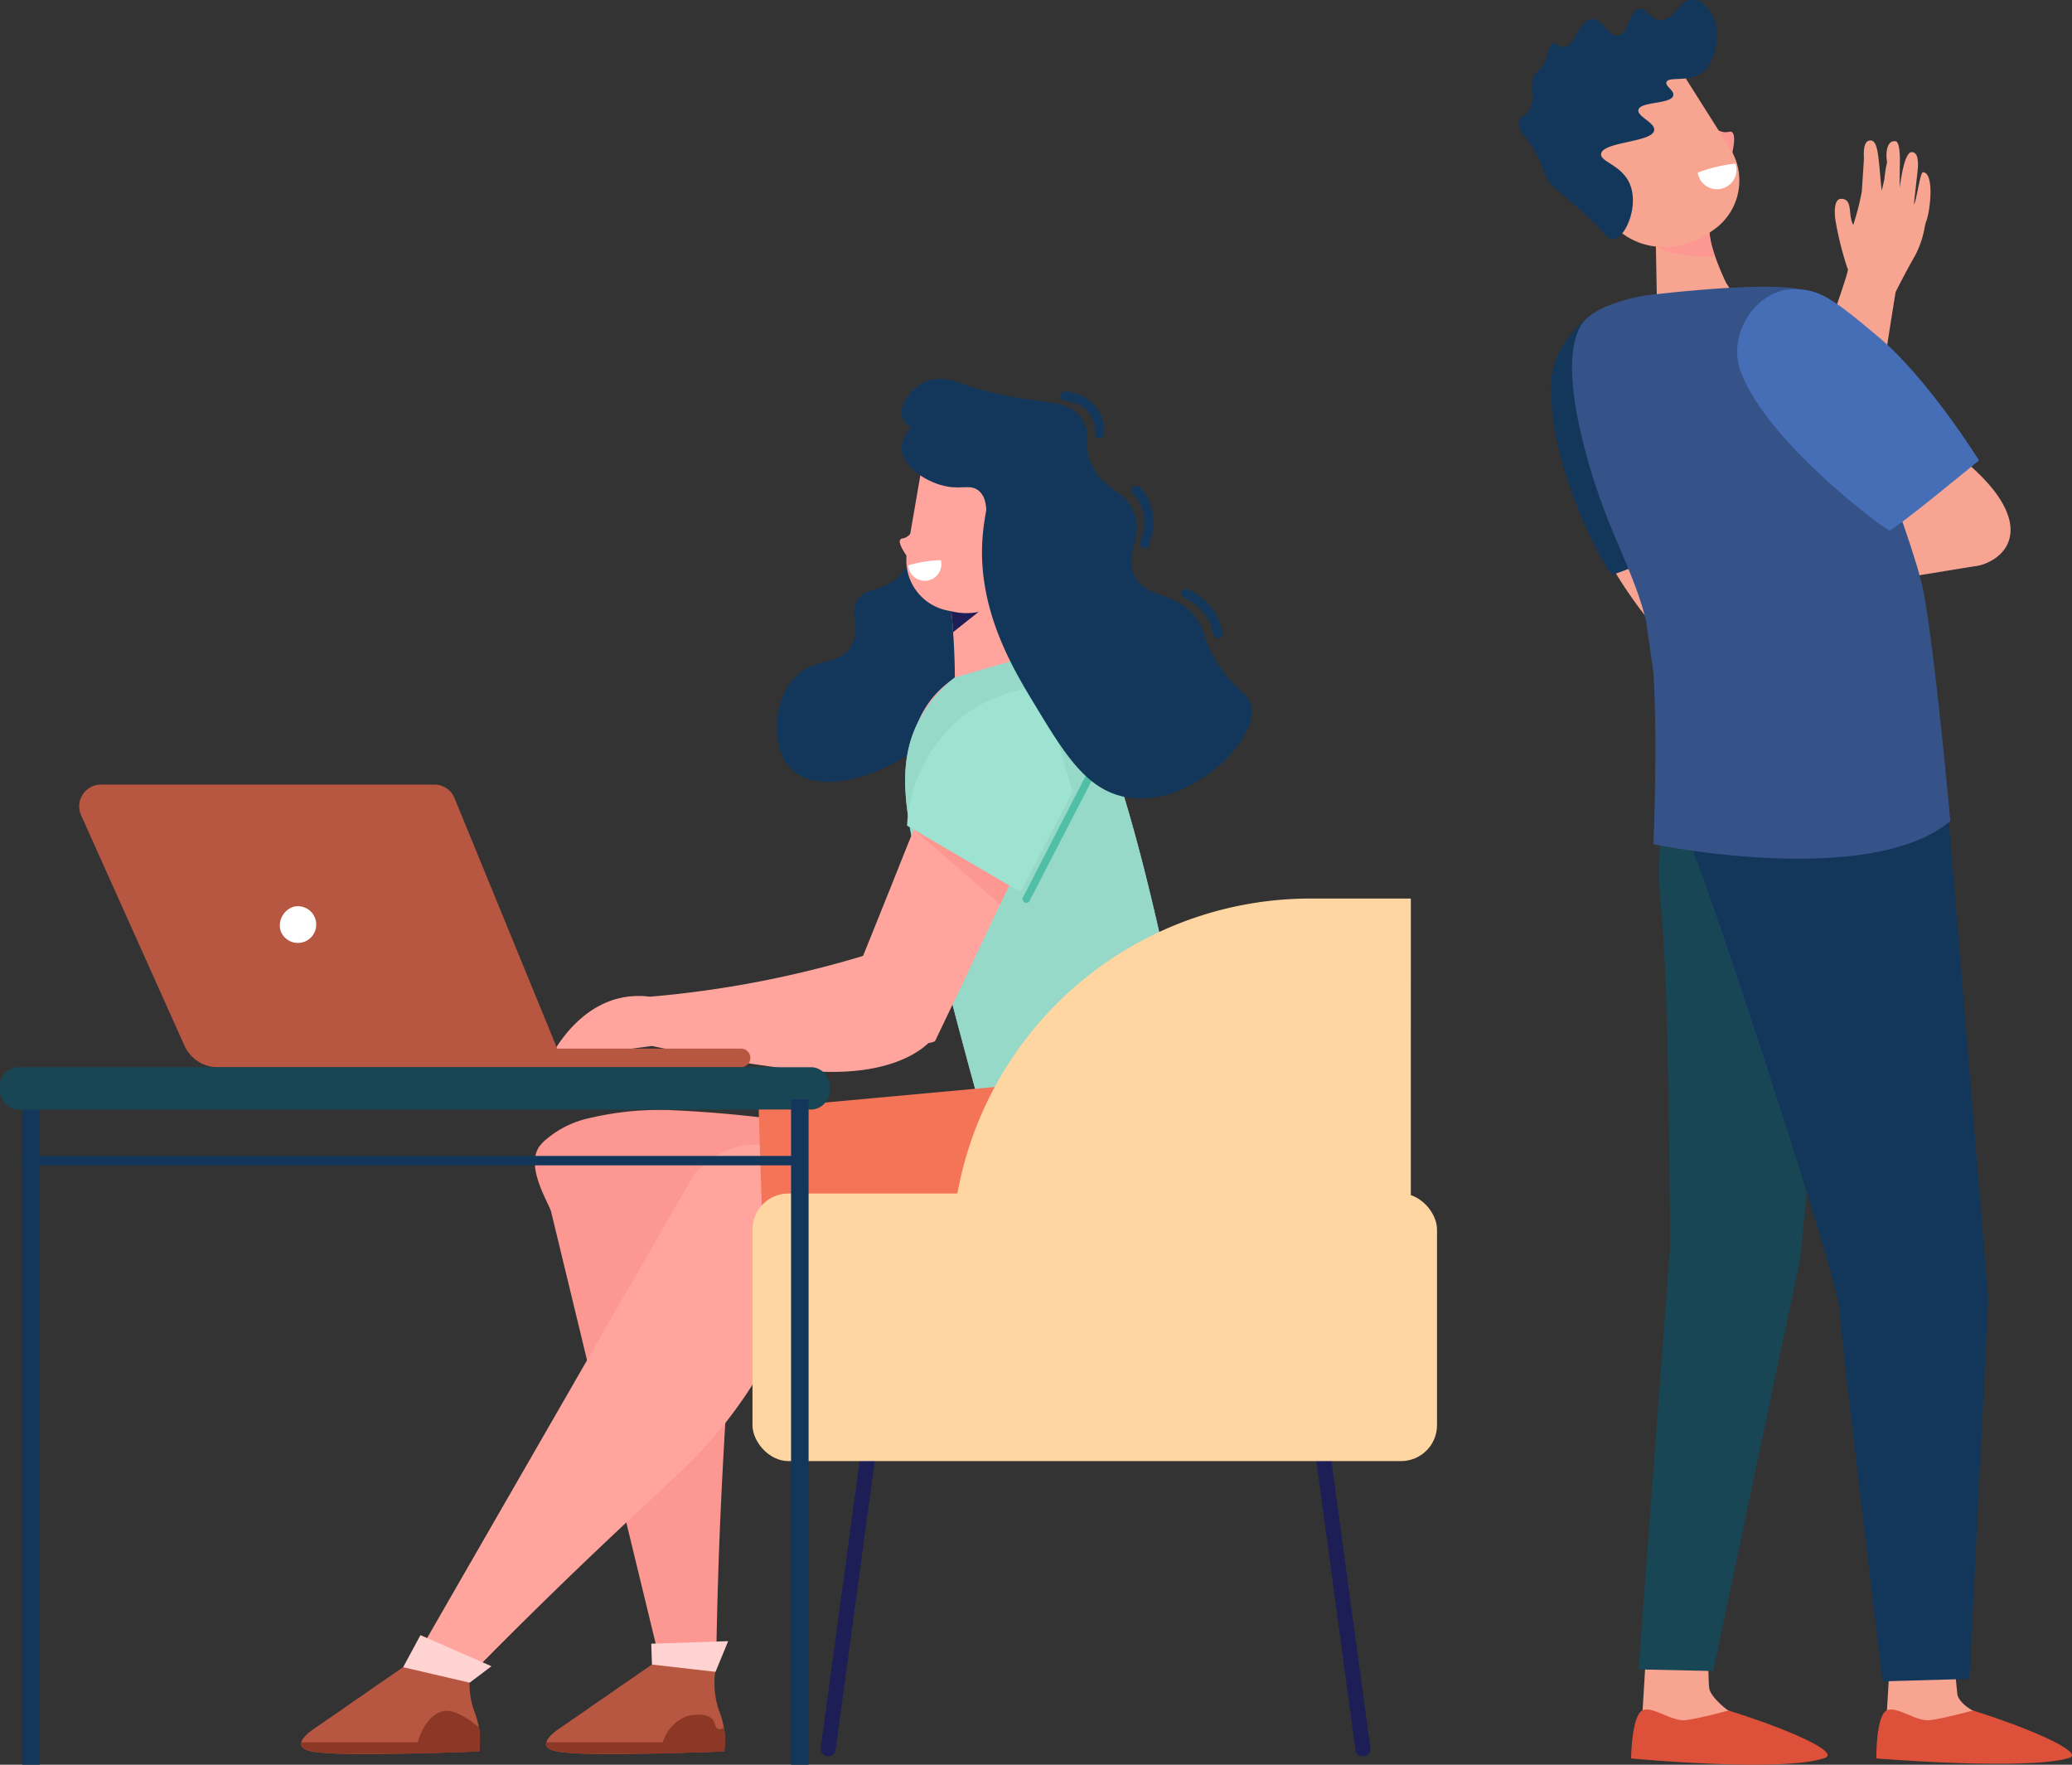 <svg xmlns="http://www.w3.org/2000/svg" width="227.814" height="193.975" viewBox="0 0 227.814 193.975">
  <rect x="0" y="0" width="227.814" height="193.975" fill="#333333" stroke="none"/>
  <g id="Group_164765" data-name="Group 164765" transform="translate(-2966 -747.622)">
    <g id="Group_121133" data-name="Group 121133" transform="translate(1488.134 61.814)">
      <path id="Path_90916" data-name="Path 90916" d="M1655.158,747.789a5.323,5.323,0,0,0,.563,1.365,51.843,51.843,0,0,0,5.387,7.166l2.912-6.56s-.475-2.06-1.3-5C1659.906,745.49,1657.231,745.915,1655.158,747.789Z" fill="#f8a492"/>
      <path id="Path_90917" data-name="Path 90917" d="M1671.853,742.1s-16.24,6.994-16.766,6.86c-.338-.086-6.662-10.67-6.729-20.623-.031-4.6,4.743-10.127,10.07-9.033,2.682.551,2.64,1.3,6.608,7.062S1671.853,742.1,1671.853,742.1Z" fill="#13375b"/>
      <path id="Path_90918" data-name="Path 90918" d="M1685.716,867.485s-.385,6.378-.388,6.391a34.727,34.727,0,0,0-.7,3.547c0,2.766,13.132-2.347,10.189-3.573-.266-.111-1.662-.95-1.75-1.891-.135-1.45-.477-4.384-.477-4.384Z" fill="#f7a491"/>
      <path id="Path_90919" data-name="Path 90919" d="M1694.785,873.824s-3.083.846-4.662,1.058-3.661-1.57-4.778-1.089c-1.229.529-1.181,5.3-1.181,5.3s16.534,1.356,21.183-.047C1707.189,878.485,1701.088,875.794,1694.785,873.824Z" fill="#dd513a"/>
      <path id="Path_90920" data-name="Path 90920" d="M1658.851,867.485s-.385,6.378-.388,6.391a34.76,34.76,0,0,0-.7,3.547c0,2.766,13.133-2.347,10.189-3.573-.266-.111-2.076-1.576-2.163-2.517-.135-1.451-.064-3.758-.064-3.758Z" fill="#f7a491"/>
      <path id="Path_90921" data-name="Path 90921" d="M1667.921,873.824s-3.083.846-4.662,1.058-3.661-1.57-4.778-1.089c-1.229.529-1.278,5.3-1.278,5.3s16.609,1.581,21.281-.047C1680.3,878.409,1674.224,875.794,1667.921,873.824Z" fill="#dd513a"/>
      <g id="Group_121123" data-name="Group 121123">
        <path id="Path_90922" data-name="Path 90922" d="M1662.865,751.323l11.566-16.2c.049-.142.154-.432.314-.876.583-1.608,1.8-4.953,2.851-8.281l.011-.035c.332-1.163,1.035-3.193,1.715-5.156.757-2.183,1.694-4.89,1.727-5.351-.029-.079-.084-.221-.156-.409a37.126,37.126,0,0,1-1.2-4.862c-.129-.726-.258-2.49.6-2.49,1.357,0,.71,1.762,1.336,2.862a27.961,27.961,0,0,0,.94-3.672l.227-3.445c.044-.26-.232-2.16.719-2.16h.045c.855.063.836,2.083,1.191,5.5.112-.393.225-.867.31-1.3a12.447,12.447,0,0,1,.289-1.8c-.172-.952-.072-2.454.942-2.312.508.071.466,2.167.466,2.167-.005.288-.035,2.5-.02,2.942.1-.744.511-3.915,1.307-3.915.66,0,.713.854.7,1.529-.008.4-.423,3.835-.446,4.235.311-.521.679-3.549.987-3.549,1.287,0,.821,4.3.349,5.427a4.773,4.773,0,0,0-.147.6,10.589,10.589,0,0,1-1.1,3.2c-.808,1.381-1.922,3.578-2.092,3.915-.125.686-.512,3.154-1,6.258-.209,1.328-.437,2.785-.675,4.294h-.012c-.044.327-.285,1.365-1.2,5.26-1.252,5.331-1.382,5.561-1.438,5.659-.543.962-13.014,17.9-13.545,18.618l-.313.425Z" fill="#f7a491"/>
        <path id="Path_90923" data-name="Path 90923" d="M1684.378,713.535s-.939-2.4-2.61-2.4a1.923,1.923,0,0,1,1.734.3A3.314,3.314,0,0,1,1684.378,713.535Z" fill="#f7a491"/>
      </g>
      <g id="Group_121124" data-name="Group 121124" transform="matrix(0.985, -0.174, 0.174, 0.985, -94.341, 307.515)">
        <path id="Path_90924" data-name="Path 90924" d="M1659.77,708.782l-1.188,7.512s4.526,3.634,7.164,2.867c2.214-.644.7-3.538.7-3.538s-1.179-4.01-.817-6.112S1659.77,708.782,1659.77,708.782Z" transform="translate(-2.939 -6.11)" fill="#f7a491"/>
        <path id="Path_90925" data-name="Path 90925" d="M1660.865,711.056a18.465,18.465,0,0,0,5.123,1.443,9.96,9.96,0,0,1-.12-2.985c.167-.97-1.068-1.2-2.445-1.166-1.8.154-3.41.436-3.41.436l-.228,1.443A3.726,3.726,0,0,0,1660.865,711.056Z" transform="translate(-3.182 -6.11)" fill="#fc9792"/>
        <path id="Path_90928" data-name="Path 90928" d="M1658.368,704.181c.4.969.239,1.932-.365,2.149s-1.412-.391-1.812-1.36-.239-1.932.365-2.149S1657.968,703.212,1658.368,704.181Z" transform="translate(-2.411 -4.984)" fill="#f7a491"/>
        <g id="Group_164755" data-name="Group 164755" transform="translate(1644.047 678.125)">
          <path id="Path_292612" data-name="Path 292612" d="M1662.945,699.845a3.188,3.188,0,0,1-3.491,2.645,2.978,2.978,0,0,1-1.906-3.808,3.188,3.188,0,0,1,3.491-2.645A2.977,2.977,0,0,1,1662.945,699.845Z" transform="translate(-1646.754 -681.736)" fill="#ff5543"/>
          <path id="Path_292613" data-name="Path 292613" d="M1664.508,701.722a2.256,2.256,0,0,1-2.659,1.642,2.106,2.106,0,0,1-1.626-2.566,2.256,2.256,0,0,1,2.659-1.641A2.106,2.106,0,0,1,1664.508,701.722Z" transform="translate(-1647.306 -682.367)" fill="#ff5543"/>
          <g id="Group_164754" data-name="Group 164754" transform="translate(3.402 4.639)">
            <path id="Path_292614" data-name="Path 292614" d="M1671.54,699.457l-1.521.069-1-2.432q.476-.73.951-1.461a2.167,2.167,0,0,0,1.368,1.066c.346.061.54-.029.7.095C1672.269,696.979,1672.349,697.569,1671.54,699.457Z" transform="translate(-1652.499 -686.304)" fill="#fc9792"/>
            <path id="Path_292615" data-name="Path 292615" d="M1663.422,704.939l.346-.156a6.6,6.6,0,0,0,3.686-8.343l-5-12.21a12.9,12.9,0,0,0-8.22.937,13.6,13.6,0,0,0-5.918,5.376l4.319,10.534C1654.292,705.13,1659.123,706.859,1663.422,704.939Z" transform="translate(-1648.312 -683.939)" fill="#f7a491"/>
          </g>
          <path id="Path_292616" data-name="Path 292616" d="M1671.476,701.458a2.143,2.143,0,1,1-4.263.259,16.077,16.077,0,0,1,4.263-.259Z" transform="translate(-1648.731 -682.834)" fill="#fff"/>
          <path id="Path_292617" data-name="Path 292617" d="M1645.379,691.747c.76,2.146.361,2.856,1.333,4.146.154.205.168.192,1.113,1.333.7.85,1.245,1.52,1.383,1.691,2.207,2.746,2.24,3.636,2.918,3.687,1.338.1,3.5-3.2,2.8-5.814-.574-2.13-2.791-2.843-2.491-3.68.46-1.287,5.786-.23,6.193-1.531.253-.808-1.623-1.823-1.316-2.516.386-.873,3.662.048,4.046-.876.219-.529-.723-1.154-.483-1.579.366-.65,2.682.629,4.365-.5a2.853,2.853,0,0,0,.756-.766c1.035-1.391,1.83-3.665,1-5.415-.216-.453-.655-1.556-1.573-1.769-1.485-.347-2.564,1.987-4.063,1.632-1.076-.255-1.143-1.605-2.015-1.627-1.191-.029-1.639,2.55-2.809,2.476s-1.264-2.09-2.542-2.27c-1.387-.194-2.405,2.771-3.674,2.477-.519-.121-.624-.667-1.035-.6-.548.09-.523,1.082-1.436,2.138-.537.621-.658.408-1.079.917-.992,1.2-.251,2.3-1.156,3.53-.625.85-1.176.593-1.469,1.284C1643.761,689.013,1644.62,689.6,1645.379,691.747Z" transform="translate(-1644.047 -678.125)" fill="#13375b"/>
        </g>
      </g>
      <path id="Path_90929" data-name="Path 90929" d="M1673.253,751.587l22.31-3.637s-2.538-6.391-3.446-6.391-16.869,6.968-16.869,6.968l-1.27,2.549Z" fill="#f8a492"/>
      <path id="Path_90930" data-name="Path 90930" d="M1661.825,766.88s-2.225,10.759-1.318,18.917.978,37.139.978,37.139l-3.461,46.369,8.212.179s9.738-46.346,9.557-45.156,3.265-32.632,3.265-32.632l-11.609-25.834Z" fill="#184655"/>
      <path id="Path_90931" data-name="Path 90931" d="M1664,766.37s-1.451,9.688.363,13.937,15.558,45.94,15.74,49.339,4.752,40.971,4.752,40.971l9.549-.268,2.066-41.772-4.326-52.5-4.2-13.274Z" fill="#13375b"/>
      <path id="Path_90933" data-name="Path 90933" d="M1683.679,741.238s8.439,7.964,12.248,6.6,5.385-6.008-3.909-12.807C1683.7,728.952,1683.679,741.238,1683.679,741.238Z" fill="#f8a492"/>
      <path id="Path_90934" data-name="Path 90934" d="M1689.4,751.076c-1.254-6.82-10.339-28.044-11.065-31.953-.353-1.9-5.254-1.943-9.922-1.7-4.931.262-9.828.886-9.828.886s-4.365.717-6.285,2.516-2.431,6.776.33,16.223c2.18,7.457,4.881,11.552,6.218,16.984.271,1.822.5,3.62.81,5.72.492,8.122-.006,18.852-.006,18.852s23.763,4.929,32.651-2.55C1692.3,776.058,1690.681,758.061,1689.4,751.076Z" fill="#355389"/>
      <path id="Path_90935" data-name="Path 90935" d="M1695.456,736.411s-9.324,7.7-9.868,7.7c-.35,0-13.306-9.53-16.3-17.359-1.653-4.328,1.814-9.171,5.775-9.155,2.745.011,3.966.719,9.407,5.308S1695.456,736.411,1695.456,736.411Z" fill="#466eb6"/>
    </g>
    <g id="Group_164765-2" data-name="Group 164765" transform="translate(-4.085 -6.061)">
      <g id="Group_164753" data-name="Group 164753" transform="translate(3003.177 802.499)">
        <g id="Group_164752" data-name="Group 164752" transform="translate(0 0)">
          <path id="Path_292622" data-name="Path 292622" d="M1591.648,762.478c-1.091,4.234-2.573,9.986-7.776,13.344-3.409,2.2-9.752,4.236-12.577,1.185-2.291-2.473-1.773-7.758.722-10.121,2.115-2,4.764-1.067,6.024-3.293,1.153-2.037-.5-3.82.884-5.3,1.071-1.148,2.561-.612,4.337-2.33a6.9,6.9,0,0,0,1.124-1.446c3.6-5.822,5.438-10.488,6.586-10.361C1592.521,744.327,1594,753.33,1591.648,762.478Z" transform="translate(-1517.527 -741.429)" fill="#13375b"/>
          <path id="Path_292581" data-name="Path 292581" d="M1559.4,822.709q-.232-7.654-.467-15.309a135.438,135.438,0,0,1,52.6,12.962q.921,4.153,1.843,8.306Z" transform="translate(-1518.771 -734.212)" fill="#fc9792"/>
          <g id="Group_164744" data-name="Group 164744" transform="translate(65.836)">
            <path id="Path_292582" data-name="Path 292582" d="M1591.369,811.909l19.822-4.064q-5.784-20.854-11.57-41.71c-.447-.4-3.875-3.4-8.366-2.589a10.429,10.429,0,0,0-8.132,9.337Z" transform="translate(-1581.847 -739.232)" fill="#ffa59d"/>
            <path id="Path_292583" data-name="Path 292583" d="M1595.075,765.446a4.458,4.458,0,0,1-7.63,2.639q.1-3.575-.164-7.29c-.046-.664-.091-1.328-.163-2.01a5.286,5.286,0,0,1-.056-.595c0-.021-.149-1.272-.149-1.272,1.293-.421,2.587-.842,3.9-1.267a44.919,44.919,0,0,0,1.748,4.761A51.234,51.234,0,0,0,1595.075,765.446Z" transform="translate(-1581.415 -740.117)" fill="#ffa59d"/>
            <path id="Path_292584" data-name="Path 292584" d="M1587.645,752.58a2.712,2.712,0,0,0,3.387,1.551,2.532,2.532,0,0,0,.878-3.514,2.711,2.711,0,0,0-3.387-1.55A2.533,2.533,0,0,0,1587.645,752.58Z" transform="translate(-1581.37 -740.889)" fill="#ffa59d"/>
            <path id="Path_292585" data-name="Path 292585" d="M1587.083,753.565a1.918,1.918,0,0,0,2.51.871,1.79,1.79,0,0,0,.875-2.43,1.918,1.918,0,0,0-2.51-.871A1.79,1.79,0,0,0,1587.083,753.565Z" transform="translate(-1581.417 -740.652)" fill="#ffa59d"/>
            <path id="Path_292586" data-name="Path 292586" d="M1590.3,758.117c-1.006.8-2.034,1.6-3.036,2.419-.046-.664-.091-1.328-.163-2.01a5.287,5.287,0,0,1-.056-.595Z" transform="translate(-1581.399 -739.857)" fill="#1e1e56"/>
            <g id="Group_164743" data-name="Group 164743">
              <path id="Path_292587" data-name="Path 292587" d="M1582.953,753.367l1.28-.224.381-2.2-1.063-1.037a1.845,1.845,0,0,1-.941,1.139c-.276.115-.455.076-.563.208C1581.888,751.446,1581.931,751.95,1582.953,753.367Z" transform="translate(-1581.978 -740.773)" fill="#ffa59d"/>
              <path id="Path_292588" data-name="Path 292588" d="M1587.605,760.087l-.318-.065a5.608,5.608,0,0,1-4.611-6.243l1.912-11.063a11.054,11.054,0,0,1,7.019-.746,11.584,11.584,0,0,1,5.921,3.366l-1.65,9.546A6.785,6.785,0,0,1,1587.605,760.087Z" transform="translate(-1581.906 -741.708)" fill="#ffa59d"/>
            </g>
            <path id="Path_292589" data-name="Path 292589" d="M1582.813,753.731a1.823,1.823,0,1,0,3.586-.573,13.718,13.718,0,0,0-3.586.573Z" transform="translate(-1581.882 -740.401)" fill="#fff"/>
          </g>
          <path id="Path_292590" data-name="Path 292590" d="M1590.624,811.685l22.642-5.075c-.389-2.123-3.943-21.286-8.2-33.182-1.229-3.435-3.145-8.023-7.418-9.76a9.521,9.521,0,0,0-2.944-.669l-6.736,1.94a14.924,14.924,0,0,0-3.687,4.245c-2.987,5.218-1.756,10.923.484,20.055C1587.019,798.411,1589.06,806.035,1590.624,811.685Z" transform="translate(-1516.08 -739.278)" fill="#a7bdd1"/>
          <path id="Path_292591" data-name="Path 292591" d="M1590.624,811.685l22.642-5.075c-.389-2.123-3.943-21.286-8.2-33.182-1.229-3.435-3.145-8.023-7.418-9.76a9.521,9.521,0,0,0-2.944-.669l-6.736,1.94a14.924,14.924,0,0,0-3.687,4.245c-2.987,5.218-1.756,10.923.484,20.055C1587.019,798.411,1589.06,806.035,1590.624,811.685Z" transform="translate(-1516.08 -739.278)" fill="#96d9c9"/>
          <path id="Path_292592" data-name="Path 292592" d="M1566.652,846.269c-.312,5.778-.624,13.18-.749,21.862l-5.715,1.779c-3.467-14.24-9.4-38.787-12.43-51.311-.221-.912-2.82-4.859-1.343-7.12a4.341,4.341,0,0,1,.852-.89,10.824,10.824,0,0,1,4.7-2.293,33.565,33.565,0,0,1,8.905-.877,55.493,55.493,0,0,1,5.06,13.3,51.762,51.762,0,0,1,1.186,6.933C1567.651,832.935,1567.183,836.276,1566.652,846.269Z" transform="translate(-1520.251 -734.212)" fill="#fc9792"/>
          <path id="Path_292593" data-name="Path 292593" d="M1564.769,814.13c-10.176,17.689-20.291,35.22-30.4,52.795l5.37,2.647c6.071-6.207,11.4-11.356,15.6-15.329,7.269-6.878,9.911-8.977,13.162-13.169a51.794,51.794,0,0,0,3.917-5.843,55.536,55.536,0,0,0,5.5-13.129c-3.767-3.064-1.2-8.018-4.964-11.082C1568.5,809.906,1564.962,813.882,1564.769,814.13Z" transform="translate(-1521.574 -733.822)" fill="#ffa59d"/>
          <g id="Group_164745" data-name="Group 164745" transform="translate(26.936 133.31)">
            <path id="Path_292594" data-name="Path 292594" d="M1566.731,870.741c0,.4-.045.75-.067,1.015-1.191.045-3.75.133-6.6.2-2.626.066-5.538.109-7.855.066a32.371,32.371,0,0,1-3.53-.2c-.772-.11-1.434-.287-1.589-.729a.4.4,0,0,1,.022-.353c.155-.684,1.368-1.478,1.744-1.721.882-.617,1.786-1.234,2.69-1.853.552-.4,1.125-.794,1.7-1.191.243-.155.486-.331.729-.486.154-.133.308-.221.463-.331.221-.155.464-.331.706-.508.176-.11.331-.221.507-.331.243-.176.486-.331.728-.507.155-.11.31-.221.463-.309.243-.177.486-.353.729-.508.794-.552,1.589-1.1,2.361-1.632,2.008.154,3.972.33,5.957.507a9.431,9.431,0,0,0,.176,5.34,8.937,8.937,0,0,1,.553,1.92,2.084,2.084,0,0,1,.066.352A8.444,8.444,0,0,1,1566.731,870.741Z" transform="translate(-1547.061 -861.365)" fill="#b75742"/>
            <path id="Path_292595" data-name="Path 292595" d="M1547.085,870.145c.152.424.829.606,1.59.712,3.467.455,15.019.046,17.978-.06a7.69,7.69,0,0,0,.085-1.015H1547.1A.531.531,0,0,0,1547.085,870.145Z" transform="translate(-1547.061 -860.405)" fill="#8d3826"/>
            <path id="Path_292596" data-name="Path 292596" d="M1558.543,870.28c.071.341.142.682.213,1.023,2.852-.064,5.4-.158,6.591-.2a7.741,7.741,0,0,0,.079-1.015,8.8,8.8,0,0,0-.045-1.255,3.454,3.454,0,0,0-.062-.349.768.768,0,0,1-.646.135c-.331-.128-.309-.6-.517-.93-.461-.739-2.014-.739-2.977-.439A4.443,4.443,0,0,0,1558.543,870.28Z" transform="translate(-1545.751 -860.715)" fill="#8d3826"/>
          </g>
          <g id="Group_164746" data-name="Group 164746" transform="translate(0 133.31)">
            <path id="Path_292597" data-name="Path 292597" d="M1542.553,870.741c0,.4-.044.75-.067,1.015-1.191.045-3.75.133-6.6.2-2.626.066-5.538.109-7.854.066a32.379,32.379,0,0,1-3.531-.2c-.772-.11-1.434-.287-1.589-.729a.407.407,0,0,1,.022-.353c.155-.684,1.368-1.478,1.744-1.721.882-.617,1.787-1.234,2.692-1.853.552-.4,1.125-.794,1.7-1.191.243-.155.485-.331.728-.486.155-.133.309-.221.464-.331.221-.155.463-.331.706-.508.176-.11.331-.221.507-.331.243-.176.486-.331.729-.507a5.416,5.416,0,0,1,.463-.309c.243-.177.486-.353.728-.508.794-.552,1.589-1.1,2.361-1.632,2.009.154,3.972.33,5.957.507a9.418,9.418,0,0,0,.177,5.34,8.943,8.943,0,0,1,.551,1.92,2.072,2.072,0,0,1,.066.352A8.3,8.3,0,0,1,1542.553,870.741Z" transform="translate(-1522.884 -861.365)" fill="#b75742"/>
            <path id="Path_292598" data-name="Path 292598" d="M1522.907,870.145c.151.424.829.606,1.59.712,3.467.455,15.019.046,17.979-.06a7.91,7.91,0,0,0,.085-1.015h-19.637A.543.543,0,0,0,1522.907,870.145Z" transform="translate(-1522.884 -860.405)" fill="#8d3826"/>
            <path id="Path_292599" data-name="Path 292599" d="M1534.365,870.323q.107.511.213,1.023c2.852-.064,5.4-.158,6.591-.2a7.554,7.554,0,0,0,.079-1.015,8.968,8.968,0,0,0-.043-1.255c-.018-.118-.036-.237-.062-.349-.126-.115-.3-.272-.527-.442-.406-.311-1.925-1.475-3.16-1.4C1536.142,866.774,1534.864,868.279,1534.365,870.323Z" transform="translate(-1521.574 -860.758)" fill="#8d3826"/>
          </g>
          <path id="Path_292600" data-name="Path 292600" d="M1558.44,796.77a9.343,9.343,0,0,0-2.8.052c-5.123.889-7.773,5.92-8.259,6.881l11.3-1.518c3.357.707,6.457,1.262,9.243,1.7,1.4.221,2.716.405,3.937.578,1.53.217,2.7.338,2.876.357,11.621,1.279,14.855-3.529,14.855-3.529a6.95,6.95,0,0,0,.862-5.729,6.744,6.744,0,0,0-5.991-4.085,115.228,115.228,0,0,1-15.205,3.854C1565.415,796.03,1561.8,796.486,1558.44,796.77Z" transform="translate(-1520.089 -736.029)" fill="#ffa59d"/>
          <g id="Group_164747" data-name="Group 164747" transform="translate(59.608 26.654)">
            <path id="Path_292601" data-name="Path 292601" d="M1576.388,800.257c1.062,3.342,9.088,4.778,10.118,3.9.937-1.968,1.874-3.935,2.811-5.871,1.436-3.06,2.9-6.121,4.34-9.15q.938-1.969,1.874-3.935c1.375-2.873,2.717-5.715,4.091-8.589-.094-.156-.219-.282-.312-.469-1.656-2.248-4.685-5.09-10.461-6.807-1.562,3.84-3.124,7.744-4.685,11.585-.251.625-.5,1.218-.75,1.843C1581.1,788.608,1578.73,794.417,1576.388,800.257Z" transform="translate(-1576.388 -765.209)" fill="#ffa59d"/>
            <path id="Path_292602" data-name="Path 292602" d="M1583.368,779.739c3.154,2.717,6.339,5.466,9.493,8.214q.938-1.969,1.874-3.935v-1.188C1590.925,781.8,1587.146,780.769,1583.368,779.739Z" transform="translate(-1575.592 -764.022)" fill="#fc9792"/>
            <path id="Path_292603" data-name="Path 292603" d="M1582.695,780.912l12.465,7.3q2.869-5.5,5.738-11-1.669-5.789-3.338-11.578a16.07,16.07,0,0,0-9.075,3.546A16.668,16.668,0,0,0,1582.695,780.912Z" transform="translate(-1575.668 -765.632)" fill="#9ee2d1"/>
          </g>
          <g id="Group_164748" data-name="Group 164748" transform="translate(78.689 34.113)">
            <path id="Path_292604" data-name="Path 292604" d="M1593.926,787.864c-.363-.109-.469-.351-.385-.565l5.737-14.711a.414.414,0,0,1,.77.3l-5.737,14.711A.417.417,0,0,1,1593.926,787.864Z" transform="matrix(0.995, 0.105, -0.105, 0.995, -1502.225, -934.964)" fill="#50bfa5"/>
          </g>
          <path id="Path_292605" data-name="Path 292605" d="M1595.383,827.083l-26.676,1.43q-.324-10.475-.651-20.95l31.23-2.863Q1597.334,815.893,1595.383,827.083Z" transform="translate(-1517.73 -734.52)" fill="#f47458"/>
          <g id="Group_164751" data-name="Group 164751" transform="translate(49.642 49.951)">
            <g id="Group_164749" data-name="Group 164749" transform="translate(61.306 55.871)">
              <path id="Path_292606" data-name="Path 292606" d="M1628.276,873.748a.825.825,0,0,1-.817-.716l-4.981-36.773a.826.826,0,1,1,1.637-.219l4.981,36.773a.826.826,0,0,1-.706.929C1628.35,873.745,1628.313,873.748,1628.276,873.748Z" transform="translate(-1622.47 -835.324)" fill="#1e1e56"/>
            </g>
            <g id="Group_164750" data-name="Group 164750" transform="translate(7.5 55.872)">
              <path id="Path_292607" data-name="Path 292607" d="M1575,873.748a.846.846,0,0,1-.819-.936l4.982-36.773a.826.826,0,1,1,1.637.219l-4.983,36.773A.824.824,0,0,1,1575,873.748Z" transform="translate(-1574.174 -835.325)" fill="#1e1e56"/>
            </g>
            <rect id="Rectangle_35941" data-name="Rectangle 35941" width="75.265" height="29.409" rx="3.949" transform="translate(0 32.424)" fill="#ffd6a1"/>
            <path id="Path_292608" data-name="Path 292608" d="M1637.583,824.626H1587.1a39.451,39.451,0,0,1,39.451-39.451h11.036Z" transform="translate(-1565.2 -785.175)" fill="#ffd6a1"/>
          </g>
          <path id="Path_292623" data-name="Path 292623" d="M1591.779,750.7c-.594-.176.148-2.405-1.129-3.478-.856-.717-1.769-.2-3.339-.447-2.282-.351-5.089-2.164-5.146-4.2-.058-2.052,2.682-4.052,5.146-4.2,3.81-.231,7.19,3.952,7.131,7.507C1594.4,748.543,1592.428,750.893,1591.779,750.7Z" transform="translate(-1516.12 -742.089)" fill="#13375b"/>
          <path id="Path_292624" data-name="Path 292624" d="M1614.6,761.647c1.029,1.4.538,1.727,1.8,4.034,2.024,3.713,3.881,3.934,4.228,5.6.774,3.732-6.73,11.114-13.614,10-4.484-.725-6.93-4.767-10.241-10.241-2.442-4.036-6.458-10.674-5.673-18.795.37-3.83,1.465-5.633.252-7.831-2.024-3.667-8.566-2.379-9.157-5.06-.314-1.426,1.211-3.258,2.771-3.856a5.158,5.158,0,0,1,3.614.242c8.312,2.875,11.785,1.131,13.494,4.1,1.085,1.883-.175,2.83,1.205,5.3,1.421,2.546,3.1,2.165,4.216,4.337,1.555,3.037-1.1,5.032.362,7.589C1609.275,759.562,1612.259,758.472,1614.6,761.647Z" transform="translate(-1516.122 -742.443)" fill="#13375b"/>
          <g id="Group_164767" data-name="Group 164767" transform="translate(96.81 15.908)">
            <path id="Path_292619" data-name="Path 292619" d="M1613.83,761.433a.508.508,0,0,1-.48-.339c-.091-.257-.157-.478-.219-.683a4.12,4.12,0,0,0-.743-1.549,5.812,5.812,0,0,0-2.314-1.9.51.51,0,1,1,.435-.924,6.862,6.862,0,0,1,2.7,2.223,5.129,5.129,0,0,1,.9,1.863c.056.189.118.394.2.632a.507.507,0,0,1-.309.651A.526.526,0,0,1,1613.83,761.433Z" transform="translate(-1609.779 -755.987)" fill="#13375b"/>
          </g>
          <g id="Group_164768" data-name="Group 164768" transform="translate(91.282 4.567)">
            <path id="Path_292620" data-name="Path 292620" d="M1606.313,752.715c-.382-.07-.557-.342-.5-.617.041-.2.089-.4.137-.6a4.825,4.825,0,0,0-.151-3.716,3.7,3.7,0,0,0-.819-1.091.511.511,0,0,1,.69-.753,4.808,4.808,0,0,1,1.037,1.38,5.807,5.807,0,0,1,.235,4.419c-.046.192-.091.382-.133.574A.51.51,0,0,1,1606.313,752.715Z" transform="translate(-1604.818 -745.808)" fill="#13375b"/>
          </g>
          <g id="Group_164769" data-name="Group 164769" transform="translate(83.505 -5.769)">
            <path id="Path_292621" data-name="Path 292621" d="M1602.126,741.64a.511.511,0,0,1-.51-.515,3.286,3.286,0,0,0-.426-1.9c-.628-1.091-1.514-1.433-2.933-1.683a.51.51,0,0,1-.412-.592.5.5,0,0,1,.592-.413,4.574,4.574,0,0,1,3.637,2.178,4.313,4.313,0,0,1,.563,2.417A.511.511,0,0,1,1602.126,741.64Z" transform="translate(-1597.837 -736.53)" fill="#13375b"/>
          </g>
        </g>
        <path id="Path_292609" data-name="Path 292609" d="M1540.283,864.441l-7.315-1.7q.949-1.763,1.9-3.524l7.808,3.416Q1541.478,863.536,1540.283,864.441Z" transform="translate(-1521.734 -728.3)" fill="#ffd3d1"/>
        <path id="Path_292610" data-name="Path 292610" d="M1564.519,863.182l-6.991-.8-.074-2.294,8.455-.28Z" transform="translate(-1518.94 -728.232)" fill="#ffd3d1"/>
      </g>
      <g id="Group_164766" data-name="Group 164766" transform="translate(26.418)">
        <rect id="Rectangle_19783" data-name="Rectangle 19783" width="1.93" height="73.138" transform="translate(2946.113 874.519)" fill="#13375b"/>
        <g id="Group_121127" data-name="Group 121127" transform="translate(2952.378 839.929)">
          <path id="Path_90960" data-name="Path 90960" d="M1496.538,775.3H1533.2a2.39,2.39,0,0,1,2.212,1.484l11.29,27.536h20.214a1.023,1.023,0,0,1,1.024,1.022h0a1.023,1.023,0,0,1-1.023,1.023h-57.533a4.017,4.017,0,0,1-3.664-2.372l-11.364-25.323a2.391,2.391,0,0,1,2.178-3.37Z" transform="translate(-1494.149 -775.304)" fill="#b75742"/>
          <path id="Path_90961" data-name="Path 90961" d="M1514.02,789.969a2.018,2.018,0,1,0,1.513-2.631A2.157,2.157,0,0,0,1514.02,789.969Z" transform="translate(-1491.89 -773.935)" fill="#fff"/>
        </g>
        <path id="Path_90962" data-name="Path 90962" d="M1570.886,807.833h-87.505a2.129,2.129,0,0,1-1.856-2.322h0a2.129,2.129,0,0,1,1.856-2.323h87.505a2.128,2.128,0,0,1,1.856,2.321v0h0a2.128,2.128,0,0,1-1.855,2.322Z" transform="translate(1462.143 67.806)" fill="#184655"/>
        <rect id="Rectangle_19784" data-name="Rectangle 19784" width="1.93" height="73.139" transform="translate(3030.641 874.519)" fill="#13375b"/>
        <rect id="Rectangle_19785" data-name="Rectangle 19785" width="85.975" height="1.034" transform="translate(2946.113 880.742)" fill="#13375b"/>
      </g>
    </g>
  </g>
</svg>
